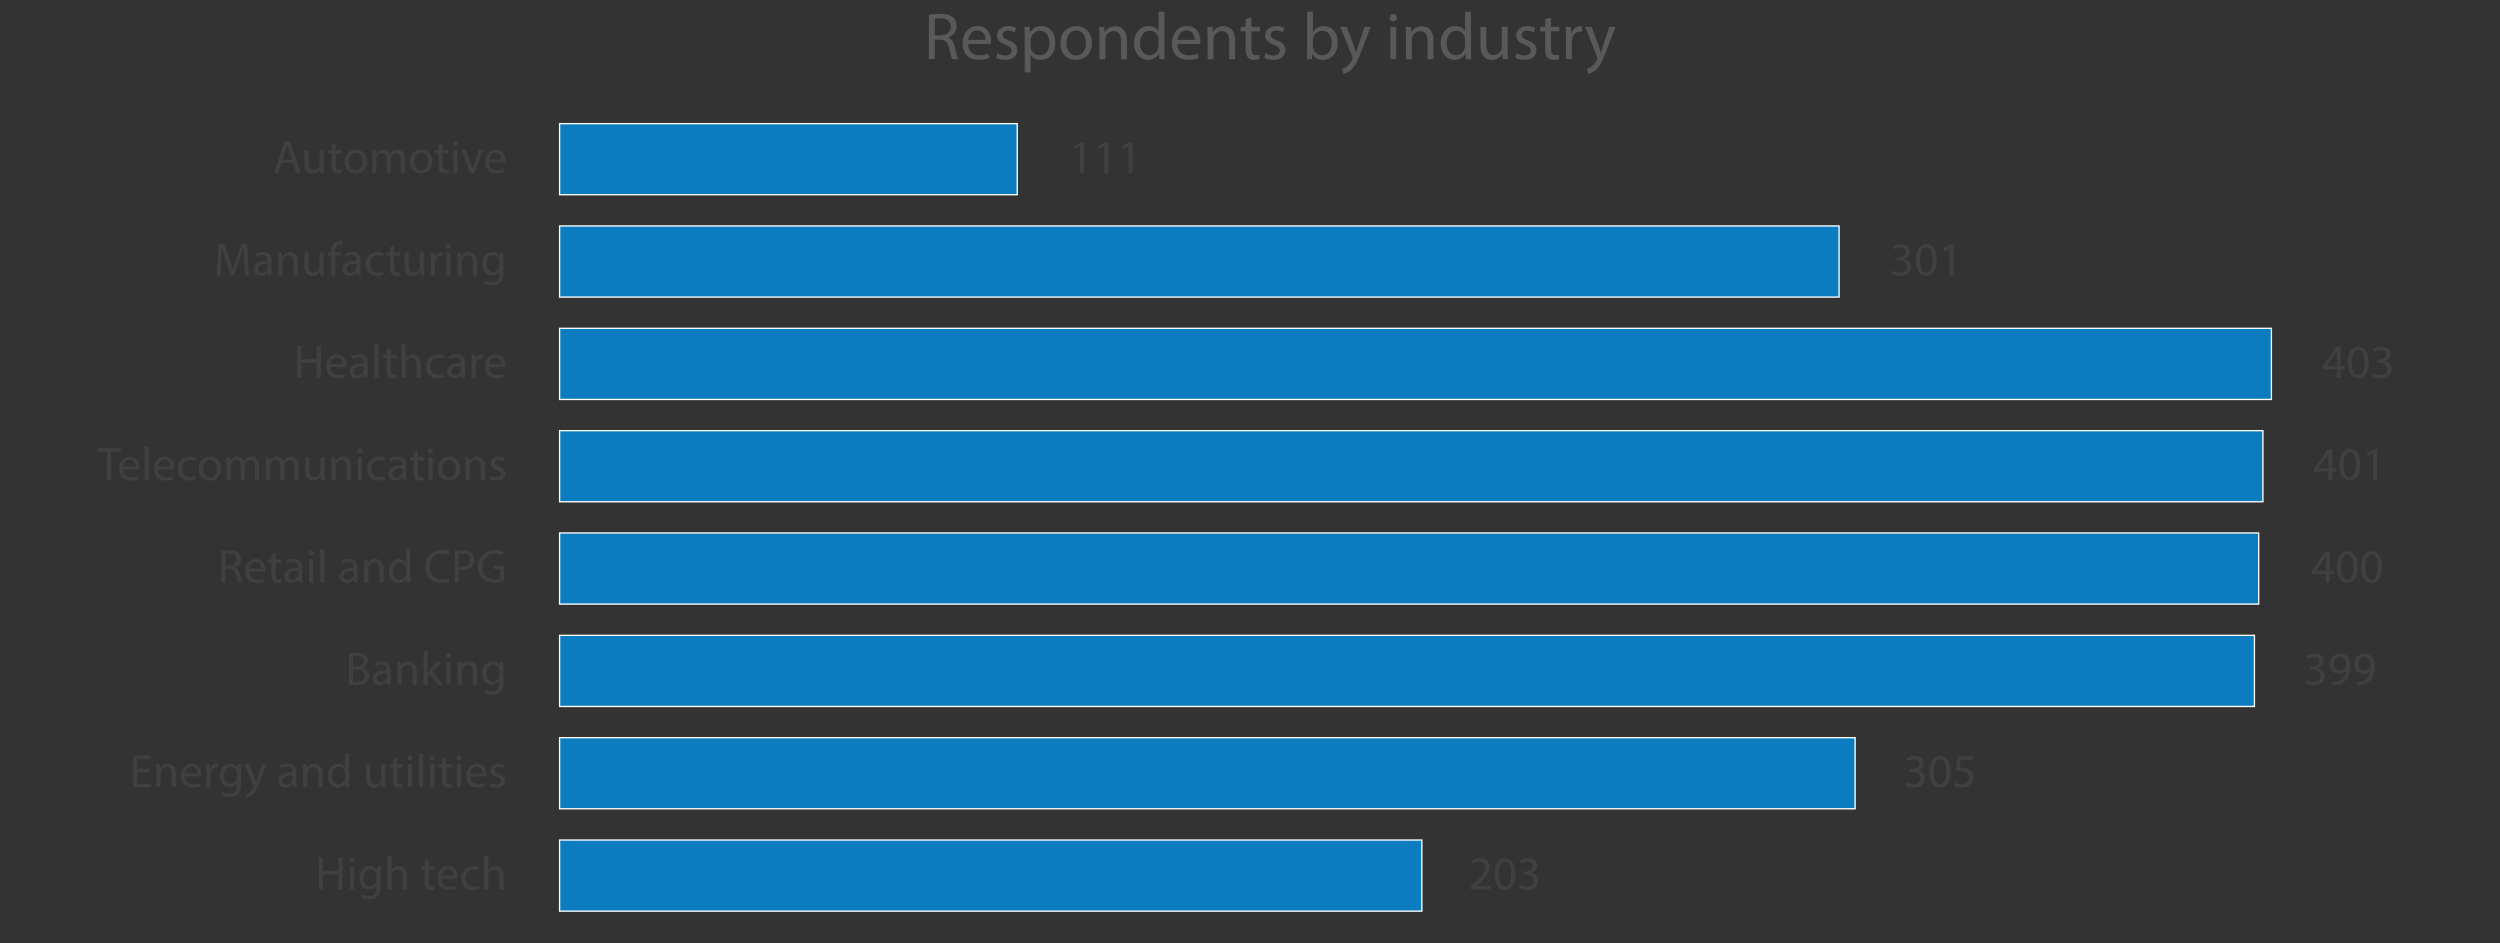 <?xml version="1.0" encoding="UTF-8"?><svg id="Layer_1" xmlns="http://www.w3.org/2000/svg" xmlns:xlink="http://www.w3.org/1999/xlink" viewBox="0 0 524.09 197.75"><rect x="0" y="0" width="524.09" height="197.75" fill="#333333" stroke="none"/><defs><style>.cls-1{fill:#58595b;}.cls-1,.cls-2,.cls-3,.cls-4{stroke-width:0px;}.cls-2{fill:#40403f;}.cls-3,.cls-5,.cls-6,.cls-7{fill:none;}.cls-8{clip-path:url(#clippath-1);}.cls-4{fill:#0c7cc1;}.cls-5{stroke-width:.28px;}.cls-5,.cls-6,.cls-7{stroke-miterlimit:10;}.cls-5,.cls-7{stroke:#fff;}.cls-6{stroke:#000;stroke-width:.25px;}.cls-9{clip-path:url(#clippath);}.cls-10{clip-path:url(#clippath-3);}.cls-7{stroke-width:1.25px;}</style><clipPath id="clippath"><rect class="cls-3" x="-60.78" y="-539.82" width="654" height="834"/></clipPath><clipPath id="clippath-1"><rect class="cls-3" x="-60.78" y="-539.82" width="654" height="834"/></clipPath><clipPath id="clippath-3"><rect class="cls-3" x="-60.78" y="-539.82" width="654" height="834"/></clipPath></defs><g class="cls-9"><g class="cls-8"><path class="cls-1" d="M194.73,3.09c.62-.13,1.5-.2,2.34-.2,1.3,0,2.14.24,2.73.77.48.42.74,1.07.74,1.79,0,1.25-.78,2.07-1.78,2.41v.04c.73.25,1.16.92,1.39,1.9.31,1.32.53,2.23.73,2.59h-1.26c-.15-.27-.36-1.08-.63-2.25-.28-1.3-.78-1.79-1.89-1.83h-1.15v4.09h-1.22V3.09ZM195.95,7.4h1.25c1.3,0,2.13-.71,2.13-1.79,0-1.22-.88-1.75-2.17-1.76-.59,0-1.01.06-1.2.11v3.45Z"/><path class="cls-1" d="M202.95,9.24c.03,1.67,1.09,2.35,2.33,2.35.88,0,1.41-.15,1.88-.35l.21.88c-.43.2-1.18.42-2.25.42-2.09,0-3.33-1.37-3.33-3.42s1.2-3.66,3.18-3.66c2.21,0,2.8,1.95,2.8,3.19,0,.25-.03.45-.04.57h-4.76ZM206.57,8.36c.01-.79-.32-2-1.71-2-1.25,0-1.79,1.15-1.89,2h3.6Z"/><path class="cls-1" d="M209.11,11.15c.36.24,1.01.49,1.62.49.9,0,1.32-.45,1.32-1.01s-.35-.91-1.26-1.25c-1.22-.43-1.79-1.11-1.79-1.92,0-1.09.88-1.99,2.34-1.99.69,0,1.29.2,1.67.42l-.31.9c-.27-.17-.76-.39-1.39-.39-.73,0-1.13.42-1.13.92,0,.56.41.81,1.29,1.15,1.18.45,1.78,1.04,1.78,2.05,0,1.19-.92,2.03-2.54,2.03-.74,0-1.43-.18-1.9-.46l.31-.94Z"/><path class="cls-1" d="M214.82,7.84c0-.87-.03-1.57-.06-2.21h1.11l.06,1.16h.03c.5-.83,1.3-1.32,2.41-1.32,1.64,0,2.87,1.39,2.87,3.45,0,2.44-1.48,3.64-3.08,3.64-.9,0-1.68-.39-2.09-1.06h-.03v3.68h-1.22v-7.34ZM216.04,9.65c0,.18.03.35.06.5.22.85.97,1.44,1.85,1.44,1.3,0,2.06-1.06,2.06-2.62,0-1.36-.71-2.52-2.02-2.52-.84,0-1.62.6-1.86,1.53-.04.15-.08.34-.08.5v1.16Z"/><path class="cls-1" d="M228.92,8.96c0,2.51-1.74,3.6-3.38,3.6-1.83,0-3.25-1.34-3.25-3.49,0-2.27,1.48-3.6,3.36-3.6s3.26,1.42,3.26,3.49ZM223.55,9.03c0,1.49.85,2.61,2.06,2.61s2.06-1.11,2.06-2.63c0-1.15-.57-2.6-2.03-2.6s-2.09,1.34-2.09,2.63Z"/><path class="cls-1" d="M230.47,7.47c0-.7-.01-1.28-.06-1.83h1.09l.07,1.12h.03c.34-.64,1.12-1.27,2.24-1.27.94,0,2.4.56,2.4,2.89v4.05h-1.23v-3.91c0-1.09-.41-2-1.57-2-.81,0-1.44.57-1.65,1.26-.06.15-.08.36-.08.57v4.08h-1.23v-4.94Z"/><path class="cls-1" d="M244.1,2.46v8.19c0,.6.01,1.29.06,1.75h-1.11l-.06-1.18h-.03c-.38.76-1.2,1.33-2.31,1.33-1.64,0-2.9-1.39-2.9-3.45-.01-2.25,1.39-3.64,3.04-3.64,1.04,0,1.74.49,2.05,1.04h.03V2.46h1.23ZM242.87,8.39c0-.15-.01-.36-.06-.52-.18-.79-.85-1.43-1.78-1.43-1.27,0-2.03,1.12-2.03,2.62,0,1.37.67,2.51,2,2.51.83,0,1.58-.55,1.81-1.47.04-.17.06-.34.06-.53v-1.18Z"/><path class="cls-1" d="M246.83,9.24c.03,1.67,1.09,2.35,2.33,2.35.88,0,1.41-.15,1.88-.35l.21.88c-.43.2-1.18.42-2.25.42-2.09,0-3.33-1.37-3.33-3.42s1.2-3.66,3.18-3.66c2.21,0,2.8,1.95,2.8,3.19,0,.25-.03.45-.04.57h-4.76ZM250.44,8.36c.01-.79-.32-2-1.71-2-1.25,0-1.79,1.15-1.89,2h3.6Z"/><path class="cls-1" d="M253.15,7.47c0-.7-.01-1.28-.06-1.83h1.09l.07,1.12h.03c.34-.64,1.12-1.27,2.24-1.27.94,0,2.4.56,2.4,2.89v4.05h-1.23v-3.91c0-1.09-.41-2-1.57-2-.81,0-1.44.57-1.65,1.26-.06.15-.08.36-.08.57v4.08h-1.23v-4.94Z"/><path class="cls-1" d="M262.35,3.68v1.95h1.77v.94h-1.77v3.66c0,.84.24,1.32.92,1.32.32,0,.56-.04.71-.08l.06.92c-.24.1-.62.17-1.09.17-.57,0-1.04-.18-1.33-.52-.35-.36-.48-.97-.48-1.77v-3.7h-1.05v-.94h1.05v-1.62l1.2-.32Z"/><path class="cls-1" d="M265.33,11.15c.36.24,1.01.49,1.62.49.9,0,1.32-.45,1.32-1.01s-.35-.91-1.26-1.25c-1.22-.43-1.79-1.11-1.79-1.92,0-1.09.88-1.99,2.34-1.99.69,0,1.29.2,1.67.42l-.31.9c-.27-.17-.76-.39-1.39-.39-.73,0-1.13.42-1.13.92,0,.56.41.81,1.29,1.15,1.18.45,1.78,1.04,1.78,2.05,0,1.19-.92,2.03-2.54,2.03-.74,0-1.43-.18-1.9-.46l.31-.94Z"/><path class="cls-1" d="M273.96,12.41c.03-.46.06-1.15.06-1.75V2.46h1.22v4.26h.03c.43-.76,1.22-1.25,2.31-1.25,1.68,0,2.87,1.4,2.86,3.46,0,2.42-1.53,3.63-3.04,3.63-.98,0-1.77-.38-2.27-1.27h-.04l-.06,1.12h-1.06ZM275.23,9.69c0,.15.03.31.06.45.24.85.95,1.44,1.85,1.44,1.29,0,2.06-1.05,2.06-2.61,0-1.36-.7-2.52-2.02-2.52-.84,0-1.62.57-1.88,1.51-.03.14-.07.31-.07.5v1.22Z"/><path class="cls-1" d="M282.34,5.63l1.48,4.01c.15.45.32.98.43,1.39h.03c.13-.41.27-.92.43-1.42l1.34-3.98h1.3l-1.85,4.83c-.88,2.33-1.48,3.52-2.33,4.24-.6.53-1.2.74-1.51.8l-.31-1.04c.31-.1.71-.29,1.08-.6.34-.27.76-.74,1.04-1.37.06-.13.1-.22.1-.29s-.03-.17-.08-.32l-2.51-6.25h1.34Z"/><path class="cls-1" d="M292.83,3.73c.01.42-.29.76-.78.76-.43,0-.74-.34-.74-.76s.32-.77.77-.77.76.34.76.77ZM291.46,12.41v-6.78h1.23v6.78h-1.23Z"/><path class="cls-1" d="M294.73,7.47c0-.7-.01-1.28-.06-1.83h1.09l.07,1.12h.03c.34-.64,1.12-1.27,2.24-1.27.94,0,2.4.56,2.4,2.89v4.05h-1.23v-3.91c0-1.09-.41-2-1.57-2-.81,0-1.44.57-1.65,1.26-.06.15-.08.36-.08.57v4.08h-1.23v-4.94Z"/><path class="cls-1" d="M308.36,2.46v8.19c0,.6.01,1.29.06,1.75h-1.11l-.06-1.18h-.03c-.38.76-1.2,1.33-2.31,1.33-1.64,0-2.9-1.39-2.9-3.45-.01-2.25,1.39-3.64,3.04-3.64,1.04,0,1.74.49,2.05,1.04h.03V2.46h1.23ZM307.13,8.39c0-.15-.01-.36-.06-.52-.18-.79-.85-1.43-1.78-1.43-1.27,0-2.03,1.12-2.03,2.62,0,1.37.67,2.51,2,2.51.83,0,1.58-.55,1.81-1.47.04-.17.06-.34.06-.53v-1.18Z"/><path class="cls-1" d="M316.07,10.56c0,.7.01,1.32.06,1.85h-1.09l-.07-1.11h-.03c-.32.55-1.04,1.26-2.24,1.26-1.06,0-2.34-.59-2.34-2.97v-3.96h1.23v3.75c0,1.29.39,2.16,1.51,2.16.83,0,1.4-.57,1.62-1.12.07-.18.11-.41.11-.63v-4.16h1.23v4.93Z"/><path class="cls-1" d="M317.95,11.15c.36.24,1.01.49,1.62.49.9,0,1.32-.45,1.32-1.01s-.35-.91-1.26-1.25c-1.22-.43-1.79-1.11-1.79-1.92,0-1.09.88-1.99,2.34-1.99.69,0,1.29.2,1.67.42l-.31.9c-.27-.17-.76-.39-1.39-.39-.73,0-1.13.42-1.13.92,0,.56.41.81,1.29,1.15,1.18.45,1.78,1.04,1.78,2.05,0,1.19-.92,2.03-2.54,2.03-.74,0-1.43-.18-1.9-.46l.31-.94Z"/><path class="cls-1" d="M325.14,3.68v1.95h1.77v.94h-1.77v3.66c0,.84.24,1.32.92,1.32.32,0,.56-.04.71-.08l.06.92c-.24.1-.62.17-1.09.17-.57,0-1.04-.18-1.33-.52-.35-.36-.48-.97-.48-1.77v-3.7h-1.05v-.94h1.05v-1.62l1.2-.32Z"/><path class="cls-1" d="M328.29,7.75c0-.8-.01-1.49-.06-2.12h1.08l.04,1.33h.06c.31-.91,1.05-1.48,1.88-1.48.14,0,.24.01.35.04v1.16c-.13-.03-.25-.04-.42-.04-.87,0-1.48.66-1.65,1.58-.03.17-.06.36-.06.57v3.61h-1.22v-4.66Z"/><path class="cls-1" d="M333.67,5.63l1.48,4.01c.15.45.32.98.43,1.39h.03c.13-.41.27-.92.43-1.42l1.34-3.98h1.3l-1.85,4.83c-.88,2.33-1.48,3.52-2.33,4.24-.6.53-1.2.74-1.51.8l-.31-1.04c.31-.1.71-.29,1.08-.6.34-.27.76-.74,1.04-1.37.06-.13.1-.22.1-.29s-.03-.17-.08-.32l-2.51-6.25h1.34Z"/><path class="cls-2" d="M59.03,34.18l-.69,2.1h-.89l2.27-6.68h1.04l2.28,6.68h-.92l-.71-2.1h-2.37ZM61.22,33.5l-.65-1.92c-.15-.44-.25-.83-.35-1.22h-.02c-.1.4-.21.8-.34,1.21l-.65,1.93h2.01Z"/><path class="cls-2" d="M67.89,34.97c0,.5.01.93.04,1.31h-.77l-.05-.78h-.02c-.23.39-.73.89-1.59.89-.75,0-1.66-.42-1.66-2.1v-2.81h.87v2.66c0,.91.28,1.53,1.07,1.53.59,0,.99-.41,1.15-.79.05-.13.08-.29.08-.45v-2.95h.87v3.49Z"/><path class="cls-2" d="M70.4,30.1v1.38h1.25v.67h-1.25v2.59c0,.59.17.93.65.93.23,0,.4-.03.51-.06l.04.66c-.17.07-.44.12-.77.12-.41,0-.73-.13-.94-.37-.25-.26-.34-.68-.34-1.25v-2.62h-.74v-.67h.74v-1.15l.85-.23Z"/><path class="cls-2" d="M76.92,33.84c0,1.78-1.23,2.55-2.39,2.55-1.3,0-2.3-.95-2.3-2.47,0-1.61,1.05-2.55,2.38-2.55s2.31,1,2.31,2.47ZM73.11,33.89c0,1.05.6,1.84,1.46,1.84s1.46-.78,1.46-1.86c0-.81-.41-1.84-1.44-1.84s-1.48.95-1.48,1.86Z"/><path class="cls-2" d="M78.02,32.78c0-.5,0-.9-.04-1.3h.76l.04.77h.03c.27-.46.71-.88,1.51-.88.65,0,1.15.4,1.36.96h.02c.15-.27.34-.48.54-.62.29-.22.6-.34,1.06-.34.63,0,1.58.42,1.58,2.08v2.83h-.85v-2.72c0-.92-.34-1.48-1.04-1.48-.5,0-.88.37-1.03.79-.04.12-.07.28-.07.44v2.97h-.85v-2.88c0-.76-.34-1.32-1-1.32-.55,0-.94.44-1.08.87-.05.13-.07.28-.07.43v2.9h-.85v-3.5Z"/><path class="cls-2" d="M90.64,33.84c0,1.78-1.23,2.55-2.39,2.55-1.3,0-2.3-.95-2.3-2.47,0-1.61,1.05-2.55,2.38-2.55s2.31,1,2.31,2.47ZM86.83,33.89c0,1.05.6,1.84,1.46,1.84s1.46-.78,1.46-1.86c0-.81-.41-1.84-1.44-1.84s-1.48.95-1.48,1.86Z"/><path class="cls-2" d="M92.8,30.1v1.38h1.25v.67h-1.25v2.59c0,.59.17.93.65.93.23,0,.4-.03.51-.06l.04.66c-.17.07-.44.12-.77.12-.41,0-.73-.13-.94-.37-.25-.26-.34-.68-.34-1.25v-2.62h-.74v-.67h.74v-1.15l.85-.23Z"/><path class="cls-2" d="M96,30.13c.01.3-.21.54-.56.54-.31,0-.53-.24-.53-.54s.23-.54.55-.54.54.24.54.54ZM95.03,36.28v-4.8h.87v4.8h-.87Z"/><path class="cls-2" d="M97.69,31.48l.94,2.7c.16.44.29.83.39,1.23h.03c.11-.4.25-.79.41-1.23l.93-2.7h.91l-1.88,4.8h-.83l-1.83-4.8h.93Z"/><path class="cls-2" d="M102.52,34.04c.02,1.18.77,1.67,1.65,1.67.62,0,1-.11,1.33-.25l.15.62c-.31.14-.83.3-1.6.3-1.48,0-2.36-.97-2.36-2.42s.85-2.59,2.25-2.59c1.57,0,1.98,1.38,1.98,2.26,0,.18-.02.32-.03.41h-3.37ZM105.08,33.42c0-.56-.23-1.42-1.21-1.42-.88,0-1.27.81-1.34,1.42h2.55Z"/><rect class="cls-4" x="117.31" y="25.92" width="95.94" height="14.9"/><rect class="cls-5" x="117.31" y="25.92" width="95.94" height="14.9"/><path class="cls-2" d="M226.41,30.65h-.02l-1.12.61-.17-.67,1.41-.75h.74v6.45h-.84v-5.63Z"/><path class="cls-2" d="M231.5,30.65h-.02l-1.12.61-.17-.67,1.41-.75h.74v6.45h-.84v-5.63Z"/><path class="cls-2" d="M236.59,30.65h-.02l-1.12.61-.17-.67,1.41-.75h.74v6.45h-.84v-5.63Z"/><path class="cls-2" d="M51.19,54.8c-.05-.93-.11-2.05-.1-2.89h-.03c-.23.78-.51,1.62-.84,2.54l-1.18,3.24h-.65l-1.08-3.18c-.32-.94-.59-1.8-.77-2.6h-.02c-.02.83-.07,1.95-.13,2.96l-.18,2.87h-.82l.47-6.68h1.1l1.14,3.23c.28.82.51,1.56.67,2.25h.03c.17-.67.41-1.41.7-2.25l1.19-3.23h1.1l.42,6.68h-.84l-.17-2.94Z"/><path class="cls-2" d="M56.22,57.74l-.07-.61h-.03c-.27.38-.78.71-1.47.71-.97,0-1.47-.68-1.47-1.38,0-1.16,1.03-1.79,2.89-1.79v-.1c0-.4-.11-1.11-1.09-1.11-.45,0-.91.14-1.25.36l-.2-.58c.4-.26.97-.43,1.58-.43,1.47,0,1.82,1,1.82,1.96v1.79c0,.42.02.82.08,1.15h-.79ZM56.09,55.29c-.95-.02-2.03.15-2.03,1.08,0,.57.38.83.82.83.62,0,1.02-.4,1.16-.8.03-.09.05-.19.05-.28v-.83Z"/><path class="cls-2" d="M58.35,54.24c0-.5-.01-.9-.04-1.3h.77l.05.79h.02c.24-.46.79-.9,1.59-.9.66,0,1.7.4,1.7,2.04v2.87h-.87v-2.77c0-.77-.29-1.42-1.11-1.42-.58,0-1.02.41-1.17.89-.04.11-.06.26-.06.41v2.89h-.87v-3.5Z"/><path class="cls-2" d="M67.87,56.43c0,.5.01.93.04,1.31h-.77l-.05-.78h-.02c-.23.39-.73.89-1.59.89-.75,0-1.66-.42-1.66-2.1v-2.81h.87v2.66c0,.91.28,1.53,1.07,1.53.59,0,.99-.41,1.15-.79.05-.13.08-.29.08-.45v-2.95h.87v3.49Z"/><path class="cls-2" d="M69.41,57.74v-4.14h-.67v-.67h.67v-.23c0-.67.15-1.29.56-1.68.33-.32.76-.45,1.17-.45.31,0,.58.07.74.14l-.12.67c-.13-.06-.31-.11-.56-.11-.74,0-.93.66-.93,1.39v.26h1.16v.67h-1.16v4.14h-.86Z"/><path class="cls-2" d="M74.88,57.74l-.07-.61h-.03c-.27.38-.78.71-1.47.71-.97,0-1.47-.68-1.47-1.38,0-1.16,1.03-1.79,2.89-1.79v-.1c0-.4-.11-1.11-1.09-1.11-.45,0-.91.14-1.25.36l-.2-.58c.4-.26.97-.43,1.58-.43,1.47,0,1.82,1,1.82,1.96v1.79c0,.42.02.82.08,1.15h-.79ZM74.75,55.29c-.95-.02-2.03.15-2.03,1.08,0,.57.38.83.82.83.62,0,1.02-.4,1.16-.8.03-.09.05-.19.05-.28v-.83Z"/><path class="cls-2" d="M80.43,57.56c-.23.12-.73.28-1.38.28-1.45,0-2.39-.98-2.39-2.45s1.01-2.55,2.58-2.55c.52,0,.97.13,1.21.25l-.2.67c-.21-.12-.54-.23-1.01-.23-1.1,0-1.7.81-1.7,1.81,0,1.11.71,1.8,1.67,1.8.5,0,.82-.13,1.07-.24l.15.65Z"/><path class="cls-2" d="M82.62,51.56v1.38h1.25v.67h-1.25v2.59c0,.59.17.93.65.93.23,0,.4-.03.51-.06l.04.66c-.17.07-.44.12-.77.12-.41,0-.73-.13-.94-.37-.25-.26-.34-.68-.34-1.25v-2.62h-.74v-.67h.74v-1.15l.85-.23Z"/><path class="cls-2" d="M88.87,56.43c0,.5.01.93.04,1.31h-.77l-.05-.78h-.02c-.23.39-.73.89-1.59.89-.75,0-1.66-.42-1.66-2.1v-2.81h.87v2.66c0,.91.28,1.53,1.07,1.53.59,0,.99-.41,1.15-.79.05-.13.08-.29.08-.45v-2.95h.87v3.49Z"/><path class="cls-2" d="M90.32,54.44c0-.57-.01-1.05-.04-1.5h.76l.03.94h.04c.22-.64.74-1.05,1.33-1.05.1,0,.17,0,.25.03v.82c-.09-.02-.18-.03-.3-.03-.61,0-1.05.47-1.17,1.12-.02.12-.04.26-.04.41v2.56h-.86v-3.3Z"/><path class="cls-2" d="M94.57,51.59c.01.3-.21.54-.56.54-.31,0-.53-.24-.53-.54s.23-.54.55-.54.54.24.54.54ZM93.6,57.74v-4.8h.87v4.8h-.87Z"/><path class="cls-2" d="M95.92,54.24c0-.5-.01-.9-.04-1.3h.77l.05.79h.02c.24-.46.79-.9,1.59-.9.66,0,1.7.4,1.7,2.04v2.87h-.87v-2.77c0-.77-.29-1.42-1.11-1.42-.58,0-1.02.41-1.17.89-.04.11-.06.26-.06.41v2.89h-.87v-3.5Z"/><path class="cls-2" d="M105.57,52.94c-.02.35-.04.73-.04,1.32v2.79c0,1.1-.22,1.78-.68,2.19-.47.44-1.14.58-1.75.58s-1.21-.14-1.6-.4l.22-.66c.32.2.81.38,1.41.38.89,0,1.55-.47,1.55-1.68v-.54h-.02c-.27.45-.78.8-1.53.8-1.19,0-2.04-1.01-2.04-2.34,0-1.63,1.06-2.55,2.16-2.55.83,0,1.29.44,1.5.83h.02l.04-.72h.76ZM104.66,54.83c0-.15-.01-.28-.05-.4-.16-.51-.58-.92-1.22-.92-.83,0-1.43.71-1.43,1.82,0,.94.48,1.73,1.42,1.73.54,0,1.02-.34,1.21-.89.05-.15.07-.32.07-.47v-.86Z"/><rect class="cls-4" x="117.31" y="47.37" width="268.23" height="14.9"/><rect class="cls-5" x="117.31" y="47.37" width="268.23" height="14.91"/><path class="cls-2" d="M396.83,56.73c.25.16.82.41,1.43.41,1.12,0,1.47-.71,1.46-1.25-.01-.9-.82-1.29-1.67-1.29h-.49v-.66h.49c.63,0,1.44-.33,1.44-1.09,0-.52-.33-.97-1.13-.97-.52,0-1.01.23-1.29.43l-.23-.63c.34-.25.99-.5,1.69-.5,1.27,0,1.84.75,1.84,1.54,0,.66-.4,1.23-1.19,1.52v.02c.79.16,1.44.75,1.44,1.66,0,1.03-.8,1.93-2.35,1.93-.72,0-1.36-.23-1.68-.44l.24-.67Z"/><path class="cls-2" d="M406,54.44c0,2.19-.81,3.4-2.24,3.4-1.26,0-2.11-1.18-2.13-3.31,0-2.16.93-3.35,2.24-3.35s2.13,1.21,2.13,3.26ZM402.5,54.54c0,1.68.52,2.63,1.31,2.63.89,0,1.32-1.04,1.32-2.69s-.41-2.63-1.31-2.63c-.76,0-1.32.93-1.32,2.69Z"/><path class="cls-2" d="M408.7,52.1h-.02l-1.12.61-.17-.67,1.41-.75h.74v6.45h-.84v-5.63Z"/><path class="cls-2" d="M63.17,72.51v2.8h3.23v-2.8h.87v6.68h-.87v-3.13h-3.23v3.13h-.86v-6.68h.86Z"/><path class="cls-2" d="M69.24,76.95c.02,1.18.77,1.67,1.65,1.67.62,0,1-.11,1.33-.25l.15.62c-.31.14-.83.3-1.6.3-1.48,0-2.36-.97-2.36-2.42s.85-2.59,2.25-2.59c1.57,0,1.98,1.38,1.98,2.26,0,.18-.02.32-.03.41h-3.37ZM71.8,76.33c0-.56-.23-1.42-1.21-1.42-.88,0-1.27.81-1.34,1.42h2.55Z"/><path class="cls-2" d="M76.38,79.19l-.07-.61h-.03c-.27.38-.78.71-1.47.71-.97,0-1.47-.68-1.47-1.38,0-1.16,1.03-1.79,2.89-1.79v-.1c0-.4-.11-1.11-1.09-1.11-.45,0-.91.14-1.25.36l-.2-.58c.4-.26.97-.43,1.58-.43,1.47,0,1.82,1,1.82,1.96v1.79c0,.42.02.82.08,1.15h-.79ZM76.25,76.74c-.95-.02-2.03.15-2.03,1.08,0,.57.38.83.82.83.62,0,1.02-.4,1.16-.8.03-.09.05-.19.05-.28v-.83Z"/><path class="cls-2" d="M78.51,72.15h.87v7.04h-.87v-7.04Z"/><path class="cls-2" d="M81.9,73.02v1.38h1.25v.67h-1.25v2.59c0,.59.17.93.65.93.23,0,.4-.03.51-.06l.04.66c-.17.07-.44.12-.77.12-.41,0-.73-.13-.94-.37-.25-.26-.34-.68-.34-1.25v-2.62h-.74v-.67h.74v-1.15l.85-.23Z"/><path class="cls-2" d="M84.14,72.15h.87v3h.02c.14-.25.36-.47.62-.61.26-.15.56-.25.89-.25.64,0,1.68.4,1.68,2.05v2.86h-.87v-2.76c0-.77-.29-1.43-1.11-1.43-.57,0-1.01.4-1.17.87-.05.12-.06.25-.06.42v2.9h-.87v-7.04Z"/><path class="cls-2" d="M93.07,79.02c-.23.12-.73.28-1.38.28-1.45,0-2.39-.98-2.39-2.45s1.01-2.55,2.58-2.55c.52,0,.97.13,1.21.25l-.2.67c-.21-.12-.54-.23-1.01-.23-1.1,0-1.7.81-1.7,1.81,0,1.11.71,1.8,1.67,1.8.5,0,.82-.13,1.07-.24l.15.65Z"/><path class="cls-2" d="M96.75,79.19l-.07-.61h-.03c-.27.38-.78.71-1.47.71-.97,0-1.47-.68-1.47-1.38,0-1.16,1.03-1.79,2.89-1.79v-.1c0-.4-.11-1.11-1.09-1.11-.45,0-.91.14-1.25.36l-.2-.58c.4-.26.97-.43,1.58-.43,1.47,0,1.82,1,1.82,1.96v1.79c0,.42.02.82.08,1.15h-.79ZM96.62,76.74c-.95-.02-2.03.15-2.03,1.08,0,.57.38.83.82.83.62,0,1.02-.4,1.16-.8.03-.09.05-.19.05-.28v-.83Z"/><path class="cls-2" d="M98.87,75.89c0-.57-.01-1.05-.04-1.5h.76l.03.94h.04c.22-.64.74-1.05,1.33-1.05.1,0,.17,0,.25.03v.82c-.09-.02-.18-.03-.3-.03-.61,0-1.05.47-1.17,1.12-.02.12-.04.26-.04.41v2.56h-.86v-3.3Z"/><path class="cls-2" d="M102.51,76.95c.02,1.18.77,1.67,1.65,1.67.62,0,1-.11,1.33-.25l.15.62c-.31.14-.83.3-1.6.3-1.48,0-2.36-.97-2.36-2.42s.85-2.59,2.25-2.59c1.57,0,1.98,1.38,1.98,2.26,0,.18-.02.32-.03.41h-3.37ZM105.07,76.33c0-.56-.23-1.42-1.21-1.42-.88,0-1.27.81-1.34,1.42h2.55Z"/><rect class="cls-4" x="117.31" y="68.83" width="358.86" height="14.9"/><rect class="cls-5" x="117.31" y="68.83" width="358.86" height="14.91"/><path class="cls-2" d="M489.88,79.19v-1.76h-3v-.58l2.88-4.12h.94v4.01h.9v.68h-.9v1.76h-.82ZM489.88,76.75v-2.15c0-.34,0-.67.03-1.01h-.03c-.2.38-.36.65-.54.95l-1.58,2.19v.02h2.11Z"/><path class="cls-2" d="M496.56,75.9c0,2.19-.81,3.4-2.24,3.4-1.26,0-2.11-1.18-2.13-3.31,0-2.16.93-3.35,2.24-3.35s2.13,1.21,2.13,3.26ZM493.05,76c0,1.68.52,2.63,1.31,2.63.89,0,1.32-1.04,1.32-2.69s-.41-2.63-1.31-2.63c-.76,0-1.32.93-1.32,2.69Z"/><path class="cls-2" d="M497.57,78.19c.25.16.82.41,1.43.41,1.12,0,1.47-.71,1.46-1.25-.01-.9-.82-1.29-1.67-1.29h-.49v-.66h.49c.63,0,1.44-.33,1.44-1.09,0-.52-.33-.97-1.13-.97-.52,0-1.01.23-1.29.43l-.23-.63c.34-.25.99-.5,1.69-.5,1.27,0,1.84.75,1.84,1.54,0,.66-.4,1.23-1.19,1.52v.02c.79.16,1.44.75,1.44,1.66,0,1.03-.8,1.93-2.35,1.93-.72,0-1.36-.23-1.68-.44l.24-.67Z"/><path class="cls-2" d="M22.41,94.7h-2.03v-.73h4.95v.73h-2.04v5.95h-.87v-5.95Z"/><path class="cls-2" d="M25.83,98.41c.02,1.18.77,1.67,1.65,1.67.62,0,1-.11,1.33-.25l.15.62c-.31.14-.83.3-1.6.3-1.48,0-2.36-.97-2.36-2.42s.85-2.59,2.25-2.59c1.57,0,1.98,1.38,1.98,2.26,0,.18-.02.32-.03.41h-3.37ZM28.39,97.78c0-.56-.23-1.42-1.21-1.42-.88,0-1.27.81-1.34,1.42h2.55Z"/><path class="cls-2" d="M30.32,93.61h.87v7.04h-.87v-7.04Z"/><path class="cls-2" d="M33.14,98.41c.02,1.18.77,1.67,1.65,1.67.62,0,1-.11,1.33-.25l.15.62c-.31.14-.83.3-1.6.3-1.48,0-2.36-.97-2.36-2.42s.85-2.59,2.25-2.59c1.57,0,1.98,1.38,1.98,2.26,0,.18-.02.32-.03.41h-3.37ZM35.7,97.78c0-.56-.23-1.42-1.21-1.42-.88,0-1.27.81-1.34,1.42h2.55Z"/><path class="cls-2" d="M41.05,100.47c-.23.12-.73.28-1.38.28-1.45,0-2.39-.98-2.39-2.45s1.01-2.55,2.58-2.55c.52,0,.97.13,1.21.25l-.2.67c-.21-.12-.54-.23-1.01-.23-1.1,0-1.7.81-1.7,1.81,0,1.11.71,1.8,1.67,1.8.5,0,.82-.13,1.07-.24l.15.65Z"/><path class="cls-2" d="M46.37,98.21c0,1.78-1.23,2.55-2.39,2.55-1.3,0-2.3-.95-2.3-2.47,0-1.61,1.05-2.55,2.38-2.55s2.31,1,2.31,2.47ZM42.56,98.26c0,1.05.6,1.84,1.46,1.84s1.46-.78,1.46-1.86c0-.81-.41-1.84-1.44-1.84s-1.48.95-1.48,1.86Z"/><path class="cls-2" d="M47.48,97.15c0-.5-.01-.9-.04-1.3h.76l.04.77h.03c.27-.46.71-.88,1.51-.88.65,0,1.15.4,1.36.96h.02c.15-.27.34-.48.54-.62.29-.22.6-.34,1.06-.34.63,0,1.58.42,1.58,2.08v2.83h-.85v-2.72c0-.92-.34-1.48-1.04-1.48-.5,0-.88.37-1.03.79-.04.12-.07.28-.07.44v2.97h-.85v-2.88c0-.76-.34-1.32-1-1.32-.55,0-.94.44-1.08.87-.05.13-.07.28-.07.43v2.9h-.85v-3.5Z"/><path class="cls-2" d="M55.75,97.15c0-.5-.01-.9-.04-1.3h.76l.04.77h.03c.27-.46.71-.88,1.51-.88.65,0,1.15.4,1.36.96h.02c.15-.27.34-.48.54-.62.29-.22.6-.34,1.06-.34.63,0,1.58.42,1.58,2.08v2.83h-.85v-2.72c0-.92-.34-1.48-1.04-1.48-.5,0-.88.37-1.03.79-.04.12-.07.28-.07.44v2.97h-.85v-2.88c0-.76-.34-1.32-1-1.32-.55,0-.94.44-1.08.87-.05.13-.07.28-.07.43v2.9h-.85v-3.5Z"/><path class="cls-2" d="M68.05,99.34c0,.5.01.93.04,1.31h-.77l-.05-.78h-.02c-.23.39-.73.89-1.59.89-.75,0-1.66-.42-1.66-2.1v-2.81h.87v2.66c0,.91.28,1.53,1.07,1.53.59,0,.99-.41,1.15-.79.05-.13.08-.29.08-.45v-2.95h.87v3.49Z"/><path class="cls-2" d="M69.5,97.15c0-.5-.01-.9-.04-1.3h.77l.05.79h.02c.24-.46.79-.9,1.59-.9.66,0,1.7.4,1.7,2.04v2.87h-.87v-2.77c0-.77-.29-1.42-1.11-1.42-.58,0-1.02.41-1.17.89-.04.11-.06.26-.06.41v2.89h-.87v-3.5Z"/><path class="cls-2" d="M75.98,94.5c.01.3-.21.54-.56.54-.31,0-.53-.24-.53-.54s.23-.54.55-.54.54.24.54.54ZM75.01,100.65v-4.8h.87v4.8h-.87Z"/><path class="cls-2" d="M80.75,100.47c-.23.12-.73.28-1.38.28-1.45,0-2.39-.98-2.39-2.45s1.01-2.55,2.58-2.55c.52,0,.97.13,1.21.25l-.2.67c-.21-.12-.54-.23-1.01-.23-1.1,0-1.7.81-1.7,1.81,0,1.11.71,1.8,1.67,1.8.5,0,.82-.13,1.07-.24l.15.65Z"/><path class="cls-2" d="M84.43,100.65l-.07-.61h-.03c-.27.38-.78.71-1.47.71-.97,0-1.47-.68-1.47-1.38,0-1.16,1.03-1.79,2.89-1.79v-.1c0-.4-.11-1.11-1.09-1.11-.45,0-.91.14-1.25.36l-.2-.58c.4-.26.97-.43,1.58-.43,1.47,0,1.82,1,1.82,1.96v1.79c0,.42.02.82.08,1.15h-.79ZM84.31,98.2c-.95-.02-2.03.15-2.03,1.08,0,.57.38.83.82.83.62,0,1.02-.4,1.16-.8.03-.09.05-.19.05-.28v-.83Z"/><path class="cls-2" d="M87.58,94.47v1.38h1.25v.67h-1.25v2.59c0,.59.17.93.65.93.23,0,.4-.03.51-.06l.04.66c-.17.07-.44.12-.77.12-.41,0-.73-.13-.94-.37-.25-.26-.34-.68-.34-1.25v-2.62h-.74v-.67h.74v-1.15l.85-.23Z"/><path class="cls-2" d="M90.79,94.5c.01.3-.21.54-.56.54-.31,0-.53-.24-.53-.54s.23-.54.55-.54.54.24.54.54ZM89.82,100.65v-4.8h.87v4.8h-.87Z"/><path class="cls-2" d="M96.48,98.21c0,1.78-1.23,2.55-2.39,2.55-1.3,0-2.3-.95-2.3-2.47,0-1.61,1.05-2.55,2.38-2.55s2.31,1,2.31,2.47ZM92.67,98.26c0,1.05.6,1.84,1.46,1.84s1.46-.78,1.46-1.86c0-.81-.41-1.84-1.44-1.84s-1.48.95-1.48,1.86Z"/><path class="cls-2" d="M97.59,97.15c0-.5-.01-.9-.04-1.3h.77l.05.79h.02c.24-.46.79-.9,1.59-.9.66,0,1.7.4,1.7,2.04v2.87h-.87v-2.77c0-.77-.29-1.42-1.11-1.42-.58,0-1.02.41-1.17.89-.04.11-.06.26-.06.41v2.89h-.87v-3.5Z"/><path class="cls-2" d="M102.98,99.75c.26.17.71.35,1.15.35.63,0,.93-.32.93-.71,0-.42-.25-.64-.89-.88-.86-.31-1.27-.78-1.27-1.36,0-.77.62-1.41,1.66-1.41.49,0,.91.14,1.18.3l-.22.63c-.19-.12-.54-.28-.98-.28-.52,0-.8.3-.8.65,0,.4.29.58.91.81.83.32,1.26.73,1.26,1.45,0,.84-.65,1.44-1.79,1.44-.53,0-1.01-.13-1.35-.33l.22-.66Z"/><rect class="cls-4" x="117.31" y="90.28" width="357.08" height="14.9"/><rect class="cls-5" x="117.31" y="90.28" width="357.08" height="14.91"/><path class="cls-2" d="M488.11,100.64v-1.76h-3v-.58l2.88-4.12h.94v4.01h.9v.68h-.9v1.76h-.82ZM488.11,98.21v-2.15c0-.34,0-.67.03-1.01h-.03c-.2.38-.36.65-.54.95l-1.58,2.19v.02h2.11Z"/><path class="cls-2" d="M494.79,97.35c0,2.19-.81,3.4-2.24,3.4-1.26,0-2.11-1.18-2.13-3.31,0-2.16.93-3.35,2.24-3.35s2.13,1.21,2.13,3.26ZM491.29,97.45c0,1.68.52,2.63,1.31,2.63.89,0,1.32-1.04,1.32-2.69s-.41-2.63-1.31-2.63c-.76,0-1.32.93-1.32,2.69Z"/><path class="cls-2" d="M497.49,95.01h-.02l-1.12.61-.17-.67,1.41-.75h.74v6.45h-.84v-5.63Z"/><path class="cls-2" d="M46.39,115.51c.44-.09,1.06-.14,1.66-.14.92,0,1.52.17,1.93.54.34.3.53.75.53,1.27,0,.88-.56,1.47-1.26,1.71v.03c.52.18.82.65.98,1.35.22.93.38,1.58.52,1.83h-.89c-.11-.19-.26-.76-.45-1.6-.2-.92-.56-1.27-1.34-1.3h-.81v2.9h-.86v-6.6ZM47.26,118.55h.88c.92,0,1.51-.51,1.51-1.27,0-.86-.62-1.24-1.54-1.25-.42,0-.71.04-.85.08v2.44Z"/><path class="cls-2" d="M52.23,119.86c.02,1.18.77,1.67,1.65,1.67.62,0,1-.11,1.33-.25l.15.62c-.31.14-.83.3-1.6.3-1.48,0-2.36-.97-2.36-2.42s.85-2.59,2.25-2.59c1.57,0,1.98,1.38,1.98,2.26,0,.18-.02.32-.03.41h-3.37ZM54.79,119.24c0-.56-.23-1.42-1.21-1.42-.88,0-1.27.81-1.34,1.42h2.55Z"/><path class="cls-2" d="M57.77,115.92v1.38h1.25v.67h-1.25v2.59c0,.59.17.93.65.93.23,0,.4-.03.51-.06l.04.66c-.17.07-.44.12-.77.12-.41,0-.73-.13-.94-.37-.25-.26-.34-.68-.34-1.25v-2.62h-.74v-.67h.74v-1.15l.85-.23Z"/><path class="cls-2" d="M62.66,122.1l-.07-.61h-.03c-.27.38-.78.71-1.47.71-.97,0-1.47-.68-1.47-1.38,0-1.16,1.03-1.79,2.89-1.79v-.1c0-.4-.11-1.11-1.09-1.11-.45,0-.91.14-1.25.36l-.2-.58c.4-.26.97-.43,1.58-.43,1.47,0,1.82,1,1.82,1.96v1.79c0,.42.02.82.08,1.15h-.79ZM62.53,119.65c-.95-.02-2.03.15-2.03,1.08,0,.57.38.83.82.83.62,0,1.02-.4,1.16-.8.03-.09.05-.19.05-.28v-.83Z"/><path class="cls-2" d="M65.76,115.95c.01.3-.21.54-.56.54-.31,0-.53-.24-.53-.54s.23-.54.55-.54.54.24.54.54ZM64.78,122.1v-4.8h.87v4.8h-.87Z"/><path class="cls-2" d="M67.11,115.06h.87v7.04h-.87v-7.04Z"/><path class="cls-2" d="M74.21,122.1l-.07-.61h-.03c-.27.38-.78.71-1.47.71-.97,0-1.47-.68-1.47-1.38,0-1.16,1.03-1.79,2.89-1.79v-.1c0-.4-.11-1.11-1.09-1.11-.45,0-.91.14-1.25.36l-.2-.58c.4-.26.97-.43,1.58-.43,1.47,0,1.82,1,1.82,1.96v1.79c0,.42.02.82.08,1.15h-.79ZM74.08,119.65c-.95-.02-2.03.15-2.03,1.08,0,.57.38.83.82.83.62,0,1.02-.4,1.16-.8.03-.09.05-.19.05-.28v-.83Z"/><path class="cls-2" d="M76.34,118.6c0-.5-.01-.9-.04-1.3h.77l.05.79h.02c.24-.46.79-.9,1.59-.9.66,0,1.7.4,1.7,2.04v2.87h-.87v-2.77c0-.77-.29-1.42-1.11-1.42-.58,0-1.02.41-1.17.89-.04.11-.06.26-.06.41v2.89h-.87v-3.5Z"/><path class="cls-2" d="M85.99,115.06v5.8c0,.43.01.91.04,1.24h-.78l-.04-.83h-.02c-.27.54-.85.94-1.64.94-1.16,0-2.05-.98-2.05-2.44,0-1.6.98-2.58,2.15-2.58.73,0,1.23.35,1.45.73h.02v-2.87h.87ZM85.12,119.26c0-.11,0-.26-.04-.37-.13-.55-.6-1.01-1.26-1.01-.9,0-1.44.79-1.44,1.86,0,.97.48,1.78,1.42,1.78.59,0,1.12-.39,1.28-1.04.03-.12.04-.24.04-.38v-.83Z"/><path class="cls-2" d="M94.25,121.88c-.32.16-.95.32-1.77.32-1.88,0-3.3-1.19-3.3-3.38s1.42-3.51,3.49-3.51c.83,0,1.36.18,1.59.3l-.21.7c-.33-.16-.79-.28-1.35-.28-1.57,0-2.61,1-2.61,2.76,0,1.64.94,2.69,2.57,2.69.53,0,1.06-.11,1.41-.28l.18.68Z"/><path class="cls-2" d="M95.33,115.5c.42-.07.96-.13,1.66-.13.85,0,1.48.2,1.87.56.37.32.58.8.58,1.4s-.18,1.08-.52,1.43c-.46.49-1.2.73-2.04.73-.26,0-.5,0-.69-.06v2.68h-.86v-6.61ZM96.2,118.72c.19.05.43.07.71.07,1.04,0,1.68-.51,1.68-1.43s-.62-1.31-1.58-1.31c-.38,0-.66.03-.81.07v2.6Z"/><path class="cls-2" d="M105.7,121.8c-.39.14-1.15.37-2.05.37-1.01,0-1.84-.26-2.5-.88-.58-.56-.93-1.45-.93-2.49.01-1.99,1.38-3.45,3.62-3.45.77,0,1.38.17,1.67.31l-.21.71c-.36-.16-.8-.29-1.48-.29-1.63,0-2.69,1.01-2.69,2.69s1.02,2.7,2.58,2.7c.57,0,.95-.08,1.15-.18v-1.99h-1.36v-.69h2.2v3.21Z"/><rect class="cls-4" x="117.31" y="111.73" width="356.19" height="14.9"/><rect class="cls-5" x="117.31" y="111.73" width="356.19" height="14.91"/><path class="cls-2" d="M487.58,122.1v-1.76h-3v-.58l2.88-4.12h.94v4.01h.9v.68h-.9v1.76h-.82ZM487.58,119.66v-2.15c0-.34,0-.67.03-1.01h-.03c-.2.38-.36.65-.54.95l-1.58,2.19v.02h2.11Z"/><path class="cls-2" d="M494.26,118.81c0,2.19-.81,3.4-2.24,3.4-1.26,0-2.11-1.18-2.13-3.31,0-2.16.93-3.35,2.24-3.35s2.13,1.21,2.13,3.26ZM490.75,118.91c0,1.68.52,2.63,1.31,2.63.89,0,1.32-1.04,1.32-2.69s-.41-2.63-1.31-2.63c-.76,0-1.32.93-1.32,2.69Z"/><path class="cls-2" d="M499.35,118.81c0,2.19-.81,3.4-2.24,3.4-1.26,0-2.11-1.18-2.13-3.31,0-2.16.93-3.35,2.24-3.35s2.13,1.21,2.13,3.26ZM495.85,118.91c0,1.68.52,2.63,1.31,2.63.89,0,1.32-1.04,1.32-2.69s-.41-2.63-1.31-2.63c-.76,0-1.32.93-1.32,2.69Z"/><path class="cls-2" d="M73.15,136.96c.38-.08.97-.14,1.58-.14.86,0,1.42.15,1.83.49.35.26.56.65.56,1.18,0,.64-.43,1.21-1.13,1.47v.02c.63.16,1.38.68,1.38,1.68,0,.58-.23,1.01-.57,1.34-.47.43-1.22.62-2.31.62-.6,0-1.05-.04-1.34-.08v-6.58ZM74.02,139.7h.78c.91,0,1.45-.48,1.45-1.12,0-.78-.6-1.09-1.47-1.09-.4,0-.62.03-.76.06v2.15ZM74.02,142.9c.17.03.42.04.72.04.89,0,1.72-.33,1.72-1.3,0-.91-.78-1.29-1.73-1.29h-.71v2.55Z"/><path class="cls-2" d="M81.16,143.56l-.07-.61h-.03c-.27.38-.78.71-1.47.71-.97,0-1.47-.68-1.47-1.38,0-1.16,1.03-1.79,2.89-1.79v-.1c0-.4-.11-1.11-1.09-1.11-.45,0-.91.14-1.25.36l-.2-.58c.4-.26.97-.43,1.58-.43,1.47,0,1.82,1,1.82,1.96v1.79c0,.42.02.82.08,1.15h-.79ZM81.03,141.11c-.95-.02-2.03.15-2.03,1.08,0,.57.38.83.82.83.62,0,1.02-.4,1.16-.8.03-.09.05-.19.05-.28v-.83Z"/><path class="cls-2" d="M83.29,140.06c0-.5-.01-.9-.04-1.3h.77l.05.79h.02c.24-.46.79-.9,1.59-.9.66,0,1.7.4,1.7,2.04v2.87h-.87v-2.77c0-.77-.29-1.42-1.11-1.42-.58,0-1.02.41-1.17.89-.04.11-.06.26-.06.41v2.89h-.87v-3.5Z"/><path class="cls-2" d="M89.66,140.96h.02c.12-.17.29-.38.43-.55l1.41-1.66h1.05l-1.85,1.97,2.11,2.83h-1.06l-1.66-2.3-.45.5v1.8h-.86v-7.04h.86v4.44Z"/><path class="cls-2" d="M94.58,137.41c.01.3-.21.54-.56.54-.31,0-.53-.24-.53-.54s.23-.54.55-.54.54.24.54.54ZM93.61,143.56v-4.8h.87v4.8h-.87Z"/><path class="cls-2" d="M95.93,140.06c0-.5,0-.9-.04-1.3h.77l.05.79h.02c.24-.46.79-.9,1.59-.9.66,0,1.7.4,1.7,2.04v2.87h-.87v-2.77c0-.77-.29-1.42-1.11-1.42-.58,0-1.02.41-1.17.89-.04.11-.06.26-.06.41v2.89h-.87v-3.5Z"/><path class="cls-2" d="M105.58,138.76c-.02.35-.04.73-.04,1.32v2.79c0,1.1-.22,1.78-.68,2.19-.47.44-1.14.58-1.75.58s-1.21-.14-1.6-.4l.22-.66c.32.2.81.38,1.41.38.89,0,1.55-.47,1.55-1.68v-.54h-.02c-.27.45-.78.8-1.53.8-1.19,0-2.04-1.01-2.04-2.34,0-1.63,1.06-2.55,2.16-2.55.83,0,1.29.44,1.5.83h.02l.04-.72h.76ZM104.67,140.65c0-.15-.01-.28-.05-.4-.16-.51-.58-.92-1.22-.92-.83,0-1.43.71-1.43,1.82,0,.94.48,1.73,1.42,1.73.54,0,1.02-.34,1.21-.89.05-.15.07-.32.07-.47v-.86Z"/><rect class="cls-4" x="117.31" y="133.19" width="355.3" height="14.9"/><rect class="cls-5" x="117.31" y="133.19" width="355.3" height="14.91"/><path class="cls-2" d="M483.57,142.55c.25.16.82.41,1.43.41,1.12,0,1.47-.71,1.46-1.25-.01-.9-.82-1.29-1.67-1.29h-.49v-.66h.49c.63,0,1.44-.33,1.44-1.09,0-.52-.33-.97-1.13-.97-.52,0-1.01.23-1.29.43l-.23-.63c.34-.25.99-.5,1.69-.5,1.27,0,1.84.75,1.84,1.54,0,.66-.4,1.23-1.19,1.52v.02c.79.16,1.44.75,1.44,1.66,0,1.03-.8,1.93-2.35,1.93-.72,0-1.36-.23-1.68-.44l.24-.67Z"/><path class="cls-2" d="M488.96,142.94c.19.02.41,0,.7-.03.51-.07.98-.28,1.35-.62.43-.39.73-.95.85-1.72h-.03c-.36.44-.87.69-1.52.69-1.16,0-1.9-.87-1.9-1.97,0-1.22.88-2.29,2.2-2.29s2.13,1.07,2.13,2.72c0,1.42-.48,2.41-1.11,3.02-.5.49-1.18.78-1.87.86-.32.05-.59.06-.8.05v-.71ZM489.28,139.23c0,.8.49,1.37,1.24,1.37.58,0,1.04-.29,1.27-.67.05-.08.08-.18.08-.32,0-1.1-.41-1.94-1.32-1.94-.74,0-1.27.65-1.27,1.57Z"/><path class="cls-2" d="M494.05,142.94c.19.02.41,0,.7-.03.51-.07.98-.28,1.35-.62.43-.39.73-.95.85-1.72h-.03c-.36.44-.87.69-1.52.69-1.16,0-1.9-.87-1.9-1.97,0-1.22.88-2.29,2.2-2.29s2.13,1.07,2.13,2.72c0,1.42-.48,2.41-1.11,3.02-.5.49-1.18.78-1.87.86-.32.05-.59.06-.8.05v-.71ZM494.37,139.23c0,.8.49,1.37,1.24,1.37.59,0,1.04-.29,1.27-.67.05-.08.08-.18.08-.32,0-1.1-.41-1.94-1.32-1.94-.74,0-1.27.65-1.27,1.57Z"/><path class="cls-2" d="M31.39,161.88h-2.6v2.41h2.9v.72h-3.76v-6.68h3.61v.72h-2.75v2.11h2.6v.71Z"/><path class="cls-2" d="M32.78,161.51c0-.5-.01-.9-.04-1.3h.77l.05.79h.02c.24-.46.79-.9,1.59-.9.66,0,1.7.4,1.7,2.04v2.87h-.87v-2.77c0-.77-.29-1.42-1.11-1.42-.58,0-1.02.41-1.17.89-.04.11-.06.26-.06.41v2.89h-.87v-3.5Z"/><path class="cls-2" d="M38.78,162.77c.02,1.18.77,1.67,1.65,1.67.62,0,1-.11,1.33-.25l.15.62c-.31.14-.83.3-1.6.3-1.48,0-2.36-.97-2.36-2.42s.85-2.59,2.25-2.59c1.57,0,1.98,1.38,1.98,2.26,0,.18-.02.32-.03.41h-3.37ZM41.34,162.14c0-.56-.23-1.42-1.21-1.42-.88,0-1.27.81-1.34,1.42h2.55Z"/><path class="cls-2" d="M43.26,161.71c0-.57-.01-1.05-.04-1.5h.76l.03.94h.04c.22-.64.74-1.05,1.33-1.05.1,0,.17,0,.25.03v.82c-.09-.02-.18-.03-.3-.03-.61,0-1.05.47-1.17,1.12-.02.12-.04.26-.04.41v2.56h-.86v-3.3Z"/><path class="cls-2" d="M50.57,160.21c-.02.35-.04.73-.04,1.32v2.79c0,1.1-.22,1.78-.68,2.19-.47.44-1.14.58-1.75.58s-1.21-.14-1.6-.4l.22-.66c.32.2.81.38,1.41.38.89,0,1.55-.47,1.55-1.68v-.54h-.02c-.27.45-.78.8-1.53.8-1.19,0-2.04-1.01-2.04-2.34,0-1.63,1.06-2.55,2.16-2.55.83,0,1.29.44,1.5.83h.02l.04-.72h.76ZM49.66,162.1c0-.15-.01-.28-.05-.4-.16-.51-.58-.92-1.22-.92-.83,0-1.43.71-1.43,1.82,0,.94.48,1.73,1.42,1.73.54,0,1.02-.34,1.21-.89.05-.15.07-.32.07-.47v-.86Z"/><path class="cls-2" d="M52.29,160.21l1.05,2.84c.11.32.23.69.31.98h.02c.09-.29.19-.66.31-1l.95-2.82h.92l-1.31,3.42c-.62,1.65-1.05,2.49-1.65,3.01-.43.38-.85.53-1.07.57l-.22-.73c.22-.07.51-.21.76-.43.24-.19.54-.53.73-.97.04-.09.07-.16.07-.21s-.02-.12-.06-.23l-1.78-4.42h.95Z"/><path class="cls-2" d="M61.41,165.01l-.07-.61h-.03c-.27.38-.78.71-1.47.71-.97,0-1.47-.68-1.47-1.38,0-1.16,1.03-1.79,2.89-1.79v-.1c0-.4-.11-1.11-1.09-1.11-.45,0-.91.14-1.25.36l-.2-.58c.4-.26.97-.43,1.58-.43,1.47,0,1.82,1,1.82,1.96v1.79c0,.42.02.82.08,1.15h-.79ZM61.29,162.56c-.95-.02-2.03.15-2.03,1.08,0,.57.38.83.82.83.62,0,1.02-.4,1.16-.8.03-.09.05-.19.05-.28v-.83Z"/><path class="cls-2" d="M63.54,161.51c0-.5-.01-.9-.04-1.3h.77l.05.79h.02c.24-.46.79-.9,1.59-.9.66,0,1.7.4,1.7,2.04v2.87h-.87v-2.77c0-.77-.29-1.42-1.11-1.42-.58,0-1.02.41-1.17.89-.04.11-.06.26-.06.41v2.89h-.87v-3.5Z"/><path class="cls-2" d="M73.19,157.97v5.8c0,.43.01.91.04,1.24h-.78l-.04-.83h-.02c-.27.54-.85.94-1.64.94-1.16,0-2.05-.98-2.05-2.44,0-1.6.98-2.58,2.15-2.58.73,0,1.23.35,1.45.73h.02v-2.87h.87ZM72.32,162.16c0-.11,0-.26-.04-.37-.13-.55-.6-1.01-1.26-1.01-.9,0-1.44.79-1.44,1.86,0,.97.48,1.78,1.42,1.78.59,0,1.12-.39,1.28-1.04.03-.12.04-.24.04-.38v-.83Z"/><path class="cls-2" d="M80.77,163.7c0,.5.01.93.04,1.31h-.77l-.05-.78h-.02c-.23.39-.73.89-1.59.89-.75,0-1.66-.42-1.66-2.1v-2.81h.87v2.66c0,.91.28,1.53,1.07,1.53.59,0,.99-.41,1.15-.79.05-.13.08-.29.08-.45v-2.95h.87v3.49Z"/><path class="cls-2" d="M83.27,158.83v1.38h1.25v.67h-1.25v2.59c0,.59.17.93.65.93.23,0,.4-.03.51-.06l.04.66c-.17.07-.44.12-.77.12-.41,0-.73-.13-.94-.37-.25-.26-.34-.68-.34-1.25v-2.62h-.74v-.67h.74v-1.15l.85-.23Z"/><path class="cls-2" d="M86.47,158.86c.01.3-.21.54-.56.54-.31,0-.53-.24-.53-.54s.23-.54.55-.54.54.24.54.54ZM85.5,165.01v-4.8h.87v4.8h-.87Z"/><path class="cls-2" d="M87.83,157.97h.87v7.04h-.87v-7.04Z"/><path class="cls-2" d="M91.14,158.86c.01.3-.21.54-.56.54-.31,0-.53-.24-.53-.54s.23-.54.55-.54.54.24.54.54ZM90.17,165.01v-4.8h.87v4.8h-.87Z"/><path class="cls-2" d="M93.54,158.83v1.38h1.25v.67h-1.25v2.59c0,.59.17.93.65.93.23,0,.4-.03.51-.06l.04.66c-.17.07-.44.12-.77.12-.41,0-.73-.13-.94-.37-.25-.26-.34-.68-.34-1.25v-2.62h-.74v-.67h.74v-1.15l.85-.23Z"/><path class="cls-2" d="M96.75,158.86c.01.3-.21.54-.56.54-.31,0-.53-.24-.53-.54s.23-.54.55-.54.54.24.54.54ZM95.78,165.01v-4.8h.87v4.8h-.87Z"/><path class="cls-2" d="M98.58,162.77c.02,1.18.77,1.67,1.65,1.67.62,0,1-.11,1.33-.25l.15.62c-.31.14-.83.3-1.6.3-1.48,0-2.36-.97-2.36-2.42s.85-2.59,2.25-2.59c1.57,0,1.98,1.38,1.98,2.26,0,.18-.02.32-.03.41h-3.37ZM101.14,162.14c0-.56-.23-1.42-1.21-1.42-.88,0-1.27.81-1.34,1.42h2.55Z"/><path class="cls-2" d="M102.95,164.12c.26.17.71.35,1.15.35.63,0,.93-.32.93-.71,0-.42-.25-.64-.89-.88-.86-.31-1.27-.78-1.27-1.36,0-.77.62-1.41,1.66-1.41.49,0,.91.14,1.18.3l-.22.63c-.19-.12-.54-.28-.98-.28-.52,0-.8.3-.8.65,0,.4.29.58.91.81.83.32,1.26.73,1.26,1.45,0,.84-.65,1.44-1.79,1.44-.53,0-1.01-.13-1.35-.33l.22-.66Z"/><rect class="cls-4" x="117.31" y="154.64" width="271.59" height="14.9"/><rect class="cls-5" x="117.31" y="154.64" width="271.59" height="14.91"/><path class="cls-2" d="M399.71,164c.25.16.82.41,1.43.41,1.12,0,1.47-.71,1.46-1.25-.01-.9-.82-1.29-1.67-1.29h-.49v-.66h.49c.63,0,1.44-.33,1.44-1.09,0-.52-.33-.97-1.13-.97-.52,0-1.01.23-1.29.43l-.23-.63c.34-.25.99-.5,1.69-.5,1.27,0,1.84.75,1.84,1.54,0,.66-.4,1.23-1.19,1.52v.02c.79.16,1.44.75,1.44,1.66,0,1.03-.8,1.93-2.35,1.93-.72,0-1.36-.23-1.68-.44l.24-.67Z"/><path class="cls-2" d="M408.88,161.71c0,2.19-.81,3.4-2.24,3.4-1.26,0-2.11-1.18-2.13-3.31,0-2.16.93-3.35,2.24-3.35s2.13,1.21,2.13,3.26ZM405.38,161.81c0,1.68.52,2.63,1.31,2.63.89,0,1.32-1.04,1.32-2.69s-.41-2.63-1.31-2.63c-.76,0-1.32.93-1.32,2.69Z"/><path class="cls-2" d="M413.53,159.29h-2.46l-.25,1.66c.15-.02.29-.04.53-.04.5,0,.99.11,1.39.35.51.29.92.84.92,1.66,0,1.26-1,2.2-2.4,2.2-.7,0-1.3-.2-1.61-.4l.22-.66c.27.16.79.36,1.38.36.82,0,1.53-.54,1.53-1.4-.01-.83-.57-1.43-1.85-1.43-.37,0-.65.04-.89.07l.42-3.09h3.08v.73Z"/><path class="cls-2" d="M67.69,179.78v2.8h3.23v-2.8h.87v6.68h-.87v-3.13h-3.23v3.13h-.86v-6.68h.86Z"/><path class="cls-2" d="M74.33,180.31c.01.3-.21.54-.56.54-.31,0-.53-.24-.53-.54s.23-.54.55-.54.54.24.54.54ZM73.36,186.46v-4.8h.87v4.8h-.87Z"/><path class="cls-2" d="M79.82,181.66c-.02.35-.04.73-.04,1.32v2.79c0,1.1-.22,1.78-.68,2.19-.47.44-1.14.58-1.75.58s-1.21-.14-1.6-.4l.22-.66c.32.2.81.38,1.41.38.89,0,1.55-.47,1.55-1.68v-.54h-.02c-.27.45-.78.8-1.53.8-1.19,0-2.04-1.01-2.04-2.34,0-1.63,1.06-2.55,2.16-2.55.83,0,1.29.44,1.5.83h.02l.04-.72h.76ZM78.91,183.56c0-.15-.01-.28-.05-.4-.16-.51-.58-.92-1.22-.92-.83,0-1.43.71-1.43,1.82,0,.94.48,1.73,1.42,1.73.54,0,1.02-.34,1.21-.89.05-.15.07-.32.07-.47v-.86Z"/><path class="cls-2" d="M81.23,179.42h.87v3h.02c.14-.25.36-.47.62-.61.26-.15.56-.25.89-.25.64,0,1.68.4,1.68,2.05v2.86h-.87v-2.76c0-.77-.29-1.43-1.11-1.43-.57,0-1.01.4-1.17.87-.05.12-.06.25-.06.42v2.9h-.87v-7.04Z"/><path class="cls-2" d="M89.89,180.29v1.38h1.25v.67h-1.25v2.59c0,.59.17.93.65.93.23,0,.4-.03.51-.06l.04.66c-.17.07-.44.12-.77.12-.41,0-.73-.13-.94-.37-.25-.26-.34-.68-.34-1.25v-2.62h-.74v-.67h.74v-1.15l.85-.23Z"/><path class="cls-2" d="M92.55,184.22c.02,1.18.77,1.67,1.65,1.67.62,0,1-.11,1.33-.25l.15.62c-.31.14-.83.3-1.6.3-1.48,0-2.36-.97-2.36-2.42s.85-2.59,2.25-2.59c1.57,0,1.98,1.38,1.98,2.26,0,.18-.02.32-.03.41h-3.37ZM95.11,183.6c0-.56-.23-1.42-1.21-1.42-.88,0-1.27.81-1.34,1.42h2.55Z"/><path class="cls-2" d="M100.46,186.29c-.23.12-.73.28-1.38.28-1.45,0-2.39-.98-2.39-2.45s1.01-2.55,2.58-2.55c.52,0,.97.13,1.21.25l-.2.67c-.21-.12-.54-.23-1.01-.23-1.1,0-1.7.81-1.7,1.81,0,1.11.71,1.8,1.67,1.8.5,0,.82-.13,1.07-.24l.15.65Z"/><path class="cls-2" d="M101.49,179.42h.87v3h.02c.14-.25.36-.47.62-.61.26-.15.56-.25.89-.25.64,0,1.68.4,1.68,2.05v2.86h-.87v-2.76c0-.77-.29-1.43-1.11-1.43-.57,0-1.01.4-1.17.87-.05.12-.06.25-.06.42v2.9h-.87v-7.04Z"/><rect class="cls-4" x="117.31" y="176.1" width="180.76" height="14.9"/><rect class="cls-5" x="117.31" y="176.1" width="180.76" height="14.91"/><path class="cls-2" d="M308.31,186.46v-.54l.68-.67c1.65-1.57,2.39-2.4,2.4-3.37,0-.65-.32-1.26-1.28-1.26-.59,0-1.07.3-1.37.55l-.28-.62c.45-.38,1.08-.65,1.83-.65,1.39,0,1.97.95,1.97,1.87,0,1.19-.86,2.15-2.22,3.46l-.52.48v.02h2.9v.72h-4.12Z"/><path class="cls-2" d="M317.68,183.17c0,2.19-.81,3.4-2.24,3.4-1.26,0-2.11-1.18-2.13-3.31,0-2.16.93-3.35,2.24-3.35s2.13,1.21,2.13,3.26ZM314.18,183.27c0,1.68.52,2.63,1.31,2.63.89,0,1.32-1.04,1.32-2.69s-.41-2.63-1.31-2.63c-.76,0-1.32.93-1.32,2.69Z"/><path class="cls-2" d="M318.7,185.46c.25.16.82.41,1.43.41,1.12,0,1.47-.71,1.46-1.25-.01-.9-.82-1.29-1.67-1.29h-.49v-.66h.49c.63,0,1.44-.33,1.44-1.09,0-.52-.33-.97-1.13-.97-.52,0-1.01.23-1.29.43l-.23-.63c.34-.25.99-.5,1.69-.5,1.27,0,1.84.75,1.84,1.54,0,.66-.4,1.23-1.19,1.52v.02c.79.16,1.44.75,1.44,1.66,0,1.03-.8,1.93-2.35,1.93-.72,0-1.36-.23-1.68-.44l.24-.67Z"/><g class="cls-10"><path class="cls-7" d="M572.22,279.18v15M572.22-524.82v-15M-39.78,279.18v15M-39.78-524.82v-15M578.22,273.18h15M-45.78,273.18h-15M578.22-518.82h15M-45.78-518.82h-15"/><path class="cls-6" d="M572.22,279.18v15M572.22-524.82v-15M-39.78,279.18v15M-39.78-524.82v-15M578.22,273.18h15M-45.78,273.18h-15M578.22-518.82h15M-45.78-518.82h-15"/></g></g></g></svg>